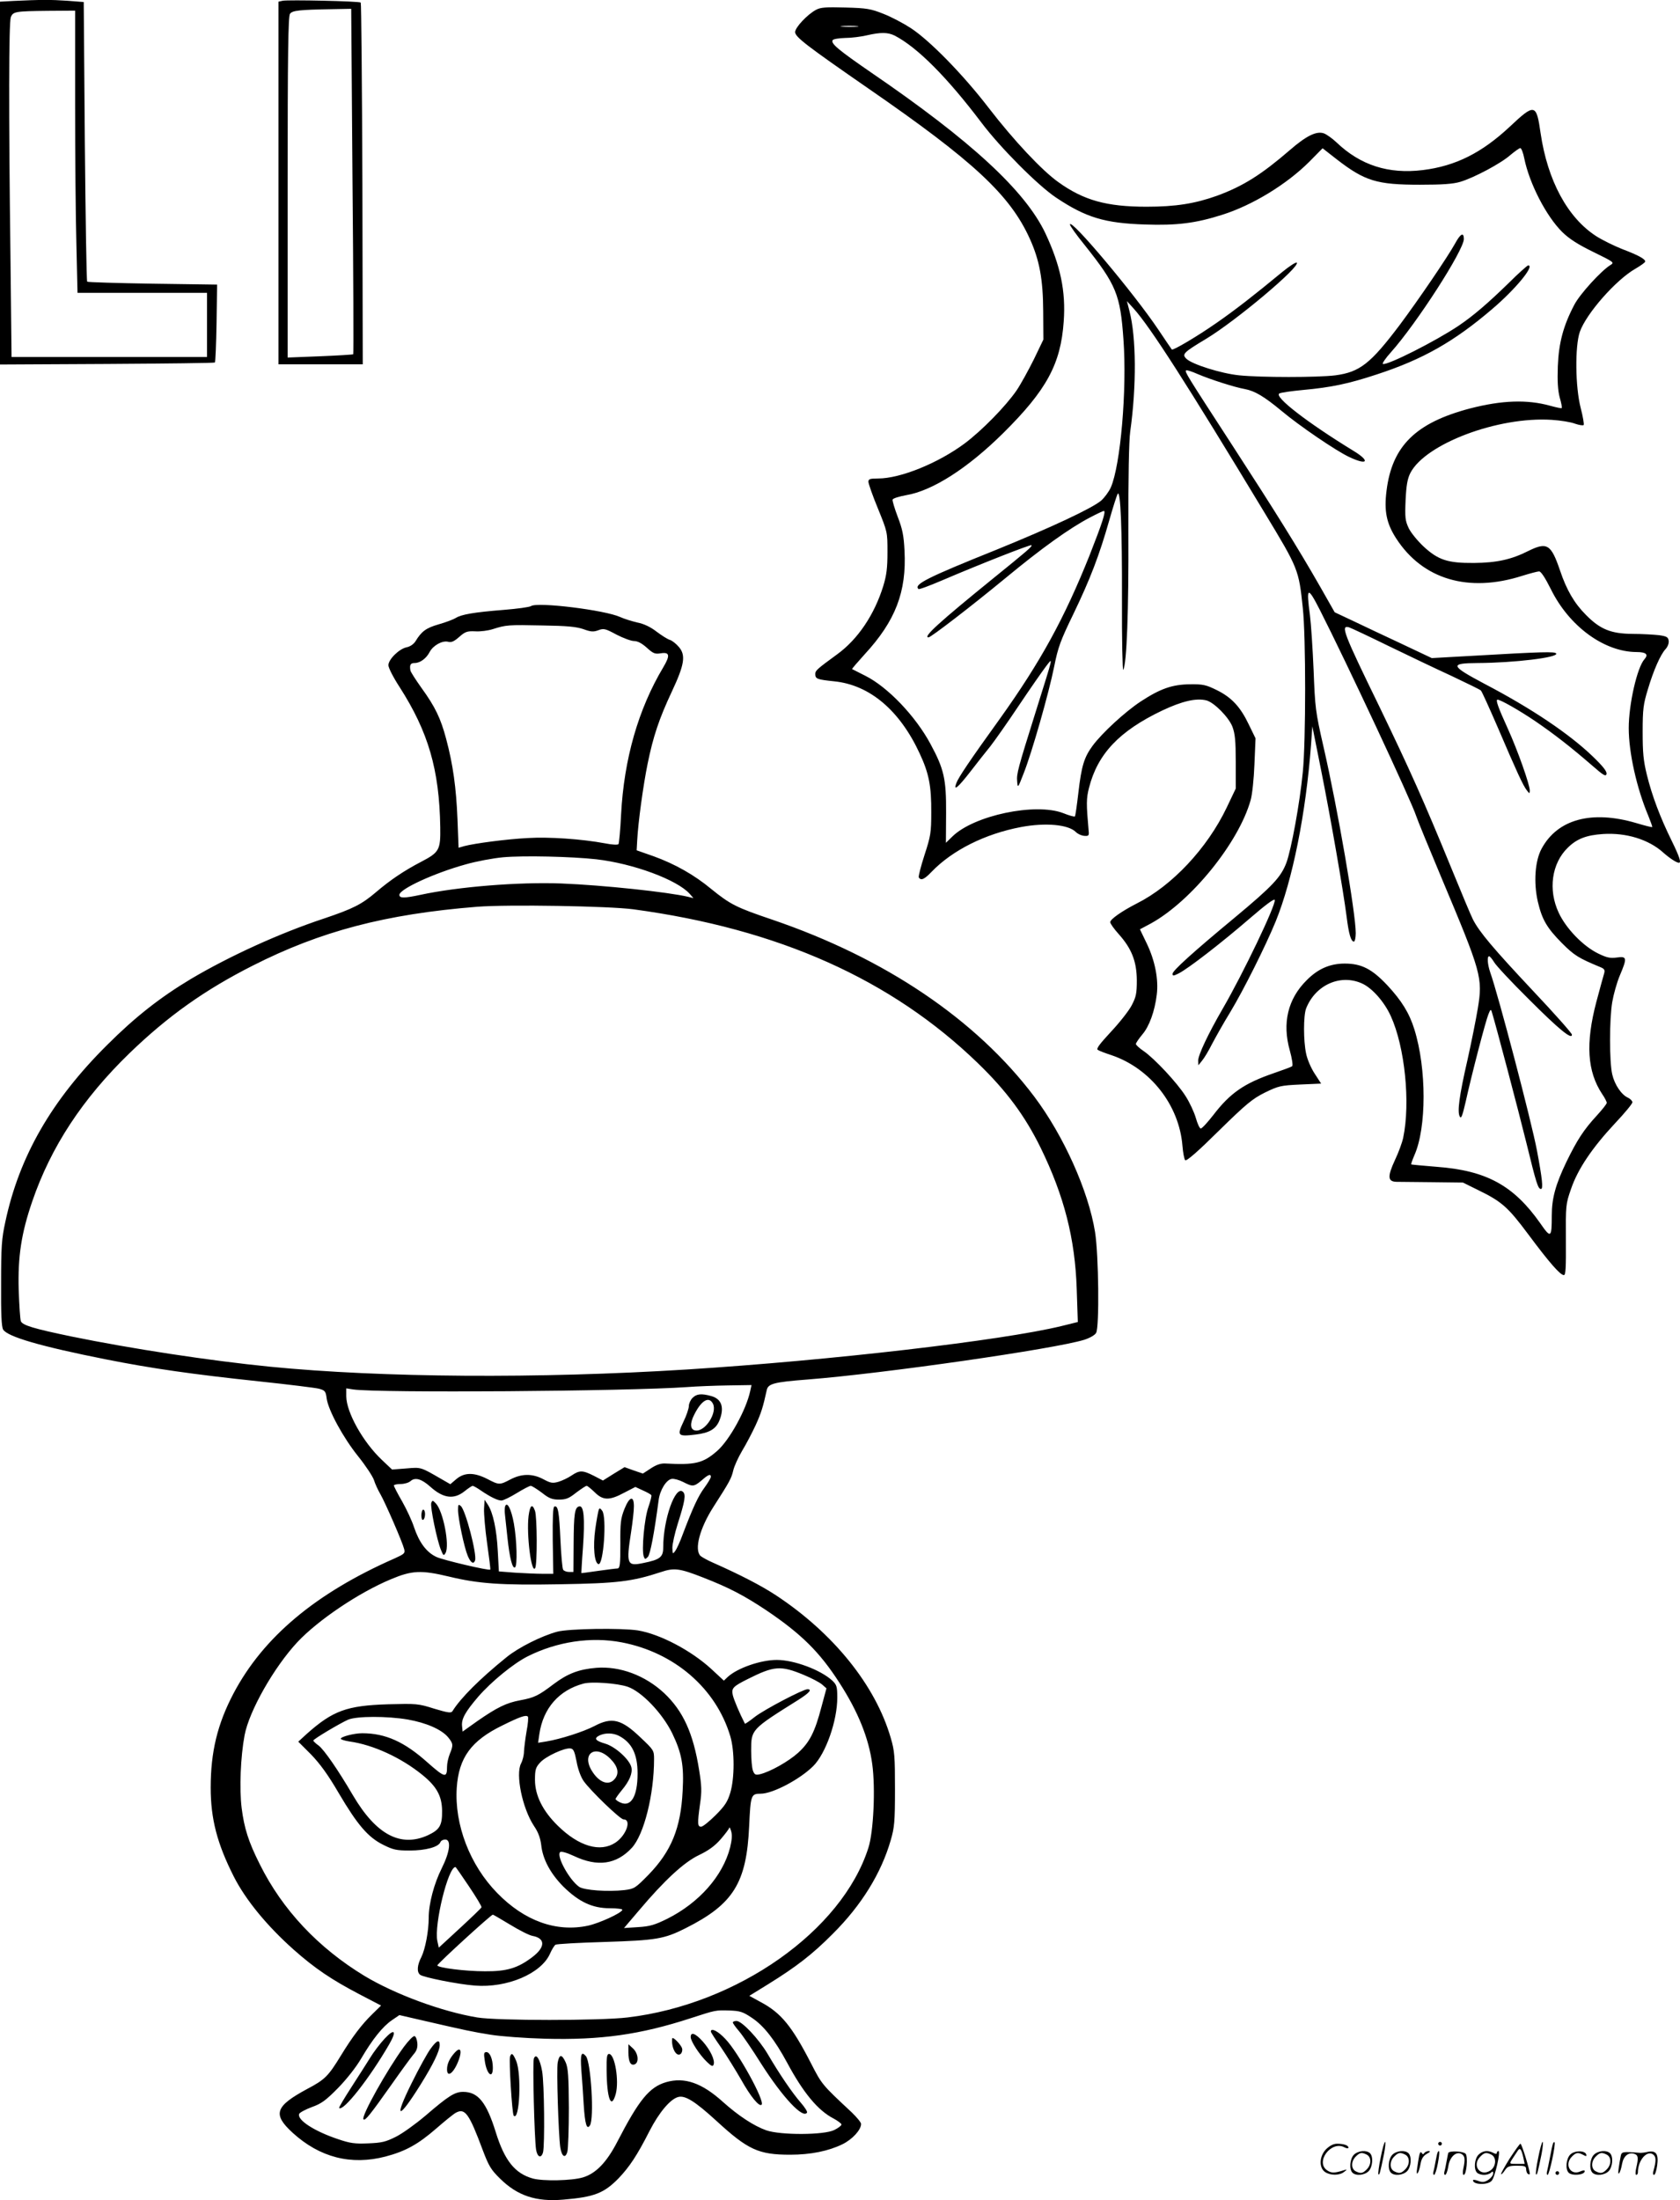 <svg version="1.0" xmlns="http://www.w3.org/2000/svg"
  viewBox="0 0 916.983 1200.589"
 preserveAspectRatio="xMidYMid meet">
<g transform="translate(0,1200.809) scale(0.1,-0.1)"
fill="#000000" stroke="none">
<path d="M73 12003 l-73 -4 0 -990 0 -990 584 3 c321 2 587 5 589 8 3 3 7 100
9 215 l3 210 -352 5 c-193 3 -354 8 -357 11 -4 3 -9 348 -13 766 l-6 760 -90
7 c-88 6 -146 6 -294 -1z m337 -560 c0 -280 3 -626 7 -770 l6 -263 354 0 353
0 0 -175 0 -175 -533 0 -534 0 -6 557 c-10 783 -9 1267 2 1297 12 31 24 33
204 35 l147 1 0 -507z M1543 12004 l-23 -5 0 -990 0 -989 230 0 230 0 -2 984
c-2 541 -6 987 -9 990 -8 8 -397 16 -426 10z m381 -985 c5 -517 6 -942 4 -944
-1 -2 -83 -7 -181 -11 l-177 -7 0 930 c0 728 3 933 13 946 13 18 52 22 228 25
l106 2 7 -941z M4455 11955 c-49 -26 -115 -97 -115 -122 0 -27 65 -76 400
-308 574 -396 773 -581 881 -820 53 -117 72 -221 73 -395 l1 -155 -52 -108
c-29 -58 -71 -135 -94 -169 -59 -86 -189 -219 -284 -290 -144 -107 -350 -191
-472 -191 -45 0 -53 -3 -53 -18 0 -10 23 -76 52 -146 52 -128 52 -128 52 -238
0 -87 -5 -126 -23 -185 -48 -155 -138 -290 -251 -372 -112 -82 -120 -89 -120
-108 0 -27 10 -30 105 -40 192 -20 356 -158 465 -394 50 -107 64 -177 63 -321
0 -110 -3 -129 -37 -233 -20 -62 -34 -117 -31 -122 12 -19 31 -10 70 31 114
118 292 207 488 244 133 25 258 14 299 -27 11 -11 31 -20 46 -21 24 -2 27 1
24 28 -13 147 -13 175 2 234 47 185 165 310 400 422 108 51 185 69 241 55 42
-11 122 -92 142 -144 14 -38 18 -76 18 -192 l0 -145 -50 -105 c-106 -221 -297
-425 -490 -522 -82 -42 -145 -86 -145 -102 0 -8 20 -36 45 -64 72 -80 99 -150
100 -252 0 -74 -4 -92 -28 -138 -15 -29 -66 -94 -113 -144 -62 -67 -82 -93
-72 -99 7 -5 41 -18 75 -29 212 -72 369 -272 387 -494 3 -38 10 -74 15 -79 7
-7 71 49 183 160 151 148 184 175 252 209 74 36 86 39 193 44 l114 5 -35 54
c-20 30 -41 79 -47 110 -15 70 -15 206 0 246 51 129 188 190 306 136 55 -25
121 -100 156 -177 77 -168 108 -473 68 -664 -5 -25 -25 -80 -45 -122 -42 -91
-40 -118 9 -119 18 0 106 -1 197 -2 l165 -2 85 -42 c127 -62 161 -92 272 -241
114 -153 174 -222 194 -222 10 0 12 40 11 193 -1 188 -1 194 28 277 37 109
116 225 239 357 53 56 96 108 96 116 0 7 -11 19 -24 25 -36 16 -73 71 -86 127
-16 67 -16 302 0 395 7 41 25 106 41 144 41 97 40 107 -16 99 -36 -5 -55 -1
-102 22 -82 40 -175 136 -215 222 -59 125 -39 270 50 356 49 48 101 68 192 74
125 8 248 -29 328 -101 35 -31 73 -56 86 -56 14 0 3 33 -40 121 -63 128 -107
245 -135 359 -19 77 -23 121 -23 235 0 124 4 151 28 230 32 108 70 192 97 221
12 13 19 32 17 46 -3 19 -10 24 -53 30 -27 3 -93 7 -145 7 -117 1 -176 25
-253 103 -64 64 -106 136 -142 243 -49 144 -71 157 -174 106 -91 -46 -172 -64
-296 -65 -143 -1 -195 16 -275 90 -32 30 -69 75 -81 100 -19 41 -21 57 -17
153 4 81 10 116 26 148 82 159 478 309 772 290 47 -3 104 -12 127 -21 23 -8
45 -11 47 -7 3 4 -4 46 -16 92 -30 115 -32 338 -5 416 35 100 198 285 304 345
29 17 53 34 53 39 0 14 -39 35 -126 68 -45 18 -108 49 -141 70 -157 101 -266
304 -304 562 -23 162 -32 164 -168 36 -153 -143 -296 -215 -475 -237 -187 -23
-340 26 -471 151 -22 21 -53 43 -68 49 -41 15 -97 -13 -188 -92 -153 -132
-254 -196 -396 -248 -120 -43 -226 -60 -385 -60 -218 0 -343 35 -481 134 -89
63 -244 228 -381 406 -140 182 -321 367 -425 435 -40 26 -108 62 -150 78 -68
27 -90 31 -206 34 -106 3 -136 1 -160 -12z m223 -92 c-21 -2 -57 -2 -80 0 -24
2 -7 4 37 4 44 0 63 -2 43 -4z m205 -49 c124 -64 286 -227 473 -474 104 -138
308 -343 408 -410 163 -109 266 -140 486 -147 173 -6 277 7 421 53 165 52 352
166 476 290 l72 73 78 -61 c153 -118 218 -138 453 -138 123 0 181 4 221 16 74
22 223 101 274 147 24 20 48 37 53 37 6 0 16 -26 22 -57 28 -137 120 -315 207
-401 39 -38 86 -68 170 -109 114 -56 116 -57 92 -72 -50 -31 -166 -158 -196
-216 -60 -114 -85 -208 -90 -335 -3 -82 0 -131 10 -170 9 -30 14 -57 11 -59
-2 -2 -30 4 -63 13 -126 35 -264 30 -438 -15 -296 -78 -425 -205 -455 -449
-14 -111 0 -178 52 -259 145 -225 395 -299 689 -205 42 13 83 24 92 24 10 0
33 -35 64 -97 100 -203 291 -342 467 -343 53 0 67 -13 44 -39 -40 -44 -86
-246 -86 -376 0 -133 43 -327 107 -479 13 -32 23 -60 21 -61 -2 -2 -41 8 -88
22 -242 71 -428 21 -515 -139 -37 -67 -45 -186 -21 -291 23 -97 49 -142 131
-225 68 -68 91 -82 209 -131 23 -9 27 -16 22 -34 -4 -12 -23 -83 -43 -157 -59
-225 -50 -378 32 -502 14 -20 25 -42 25 -48 0 -6 -24 -36 -53 -68 -73 -79
-109 -135 -167 -254 -59 -123 -80 -198 -80 -293 0 -123 -5 -126 -63 -42 -145
206 -294 288 -566 308 -75 6 -137 12 -138 13 -2 2 6 24 17 50 67 150 67 473 0
687 -28 90 -70 157 -148 241 -84 89 -141 118 -232 118 -81 0 -147 -29 -208
-91 -103 -102 -134 -234 -92 -383 12 -43 18 -82 13 -86 -4 -4 -51 -21 -103
-39 -159 -55 -235 -107 -327 -227 -32 -41 -62 -74 -69 -74 -6 0 -18 26 -27 58
-9 31 -34 85 -56 119 -47 74 -169 204 -228 245 -24 16 -43 34 -43 39 0 6 16
29 35 52 38 44 68 127 79 218 10 82 -9 182 -53 275 l-39 81 60 32 c221 122
479 441 544 672 9 30 18 118 21 196 l6 142 -36 74 c-46 97 -94 149 -175 189
-59 29 -75 33 -147 32 -97 -1 -162 -24 -269 -94 -85 -56 -210 -171 -262 -241
-47 -64 -61 -111 -78 -257 -8 -68 -16 -126 -19 -129 -3 -3 -32 5 -64 18 -151
58 -486 -12 -604 -127 l-36 -35 1 163 c1 185 -11 239 -85 376 -81 151 -232
310 -355 372 -38 19 -71 36 -73 37 -2 1 29 37 68 80 169 183 230 342 218 567
-4 81 -11 117 -37 184 -17 45 -30 88 -28 94 3 7 36 17 74 24 144 24 336 147
530 339 237 235 314 377 330 609 12 165 -18 306 -100 481 -110 232 -406 505
-952 878 -177 122 -221 158 -209 176 3 6 34 11 68 12 34 0 87 7 117 14 78 18
116 17 153 -1z M5840 10783 c0 -7 36 -58 81 -113 172 -216 194 -270 211 -514
20 -274 -16 -687 -69 -808 -11 -24 -35 -56 -53 -72 -52 -43 -270 -145 -567
-266 -386 -155 -456 -191 -430 -216 3 -4 61 18 129 47 208 89 483 197 488 192
6 -6 -21 -29 -215 -186 -287 -233 -380 -317 -347 -317 13 0 234 170 422 325
196 162 348 271 459 329 38 20 72 36 76 36 13 0 -9 -67 -77 -240 -139 -348
-269 -584 -489 -892 -165 -229 -227 -321 -239 -353 -18 -47 8 -26 77 63 37 48
86 110 108 137 22 28 92 127 154 220 63 94 130 190 149 215 41 53 45 73 -53
-240 -100 -319 -107 -344 -103 -387 3 -37 4 -36 35 44 45 113 138 439 167 584
21 105 34 141 105 287 92 191 141 319 196 512 21 74 42 139 46 144 15 18 24
-187 23 -573 -1 -222 3 -397 7 -388 19 33 30 320 28 757 -1 293 3 494 10 543
35 250 33 514 -4 657 l-14 55 37 -41 c91 -101 288 -408 715 -1115 184 -304
186 -309 208 -519 17 -153 17 -727 0 -895 -16 -167 -63 -424 -90 -496 -30 -78
-75 -126 -279 -296 -233 -193 -342 -292 -342 -309 0 -12 5 -12 33 2 51 25 239
171 387 299 87 75 136 112 138 102 6 -28 -172 -400 -284 -593 -80 -138 -134
-253 -134 -283 l1 -26 20 25 c12 14 36 54 54 90 19 36 63 115 100 175 73 121
194 363 248 495 92 226 165 589 193 965 l7 100 48 -240 c52 -260 121 -657 139
-798 12 -96 24 -137 40 -137 5 0 10 21 10 46 0 108 -98 677 -176 1017 -44 192
-46 213 -54 417 -5 118 -14 254 -20 301 -21 156 -13 160 54 29 144 -283 500
-1043 526 -1125 7 -22 68 -170 135 -330 222 -528 229 -551 201 -721 -10 -60
-35 -185 -56 -279 -45 -196 -57 -285 -42 -310 7 -14 14 3 32 81 32 146 109
441 124 477 11 28 14 30 19 12 23 -75 147 -545 188 -712 55 -225 64 -253 80
-253 13 0 7 56 -22 210 -29 155 -211 849 -255 972 -15 44 -18 88 -6 88 4 0 16
-14 27 -32 10 -18 95 -109 189 -202 166 -166 236 -223 236 -194 0 8 -97 117
-216 243 -214 228 -289 317 -324 385 -10 19 -64 148 -120 285 -149 364 -225
533 -390 875 -198 406 -214 448 -167 435 12 -4 108 -49 214 -101 105 -51 260
-125 345 -164 84 -40 157 -75 161 -80 5 -4 46 -95 92 -201 104 -243 139 -319
159 -344 15 -19 15 -19 16 -1 0 32 -66 219 -120 338 -52 114 -68 158 -56 158
16 0 115 -56 204 -116 104 -71 193 -140 312 -243 63 -55 75 -62 79 -46 2 14
-20 42 -75 95 -129 124 -334 262 -592 397 -186 99 -191 112 -37 113 197 1 442
30 429 52 -7 11 -67 10 -464 -13 l-215 -12 -165 78 c-91 42 -210 99 -265 125
l-100 47 -79 139 c-120 210 -248 415 -481 774 -250 385 -259 399 -251 407 3 3
32 -6 63 -20 68 -29 201 -72 258 -82 54 -10 106 -41 201 -120 94 -79 299 -219
369 -251 99 -47 116 -23 24 33 -255 156 -437 297 -406 314 8 5 65 13 128 19
154 14 250 34 404 85 251 82 422 179 630 357 127 108 234 238 196 238 -4 0
-53 -43 -107 -97 -114 -111 -191 -177 -272 -232 -125 -84 -388 -217 -414 -209
-5 2 14 31 44 64 141 158 398 557 398 618 0 39 -19 29 -48 -25 -41 -74 -199
-306 -302 -444 -160 -212 -218 -257 -351 -275 -96 -12 -408 -12 -525 0 -99 10
-257 60 -288 90 -26 25 -18 34 107 109 163 98 516 395 495 416 -4 4 -40 -19
-79 -51 -155 -128 -258 -208 -359 -278 -103 -72 -238 -152 -244 -145 -2 2 -35
51 -74 109 -132 197 -481 612 -482 573z M2899 8701 c-8 -6 -76 -15 -150 -21
-163 -13 -231 -25 -261 -44 -13 -8 -55 -24 -94 -35 -69 -20 -93 -38 -126 -92
-10 -16 -29 -29 -48 -33 -41 -8 -100 -66 -100 -98 0 -14 27 -67 61 -119 157
-245 217 -451 222 -764 2 -125 -5 -138 -105 -190 -92 -48 -168 -99 -244 -164
-80 -68 -125 -91 -285 -145 -242 -80 -516 -205 -727 -330 -167 -100 -305 -208
-458 -361 -302 -300 -479 -607 -555 -965 -20 -91 -23 -135 -23 -335 -1 -166 2
-236 11 -252 23 -39 204 -92 562 -163 247 -49 468 -81 836 -120 160 -17 306
-35 326 -40 33 -9 37 -14 42 -53 9 -65 90 -214 172 -316 41 -51 79 -109 86
-129 6 -20 22 -55 35 -77 27 -47 121 -263 130 -300 6 -23 1 -27 -52 -51 -432
-190 -717 -430 -879 -736 -88 -167 -125 -319 -125 -515 0 -170 35 -305 126
-485 65 -128 182 -270 327 -399 115 -102 207 -164 358 -243 l119 -62 -46 -45
c-60 -58 -111 -126 -174 -229 -68 -111 -86 -130 -183 -181 -176 -95 -190 -138
-80 -239 148 -135 319 -179 507 -130 110 29 178 67 276 152 47 41 95 80 108
87 50 27 72 -3 147 -204 33 -87 45 -107 94 -155 95 -94 197 -128 346 -115 169
14 222 35 302 117 58 61 100 123 168 257 53 103 114 175 157 186 38 10 92 -24
208 -130 172 -158 230 -185 403 -185 112 0 209 20 285 57 55 27 102 79 102
111 0 8 -23 36 -51 63 -163 152 -163 152 -223 269 -104 202 -163 274 -274 333
l-62 34 102 63 c155 96 243 164 353 275 157 156 265 331 317 512 20 69 23 100
23 278 0 179 -2 208 -23 279 -83 287 -313 572 -627 779 -81 53 -193 111 -344
178 -30 13 -60 30 -68 37 -34 35 -4 150 71 267 90 140 98 156 108 198 5 23 27
71 48 107 22 36 55 99 74 140 31 68 41 101 61 192 7 35 38 44 220 58 422 33
1351 167 1513 217 31 10 59 26 65 38 18 31 14 425 -6 550 -36 224 -171 525
-331 738 -317 421 -815 757 -1432 967 -195 66 -227 82 -332 167 -94 78 -198
136 -313 178 l-94 33 3 54 c5 98 33 302 57 419 30 147 62 244 132 393 69 147
77 198 39 243 -15 18 -37 35 -49 39 -12 3 -45 24 -73 45 -32 25 -69 43 -105
50 -30 7 -72 20 -94 30 -83 38 -449 83 -486 60z m285 -126 c41 -15 55 -16 82
-6 29 11 38 9 99 -24 37 -19 80 -35 96 -35 19 0 42 -12 69 -36 35 -32 45 -36
76 -31 49 8 53 -11 15 -75 -137 -229 -215 -501 -231 -805 -4 -84 -11 -156 -14
-161 -3 -5 -34 -4 -73 4 -129 24 -306 36 -423 29 -116 -6 -289 -29 -346 -44
l-31 -9 -6 157 c-7 170 -24 296 -62 438 -30 112 -59 173 -135 278 -32 45 -59
87 -60 95 -5 31 1 40 23 40 30 0 64 25 82 60 19 36 69 64 101 56 17 -5 33 2
60 26 33 29 43 33 88 31 28 -2 71 4 96 12 72 23 86 24 270 20 136 -2 186 -7
224 -20z m71 -1256 c201 -23 442 -112 510 -189 l20 -23 -28 7 c-108 26 -465
64 -692 73 -235 9 -567 -18 -770 -62 -89 -19 -115 -19 -115 0 0 31 188 118
361 166 59 17 151 34 205 39 112 10 374 4 509 -11z m203 -273 c791 -107 1407
-382 1880 -840 155 -150 256 -286 342 -461 128 -262 188 -495 197 -771 l6
-180 -89 -22 c-324 -79 -1266 -188 -2044 -237 -811 -51 -1666 -45 -2275 15
-332 33 -757 98 -1085 165 -207 43 -266 61 -276 83 -4 9 -9 87 -12 173 -5 182
15 309 74 481 102 298 275 561 531 809 210 203 412 346 673 478 371 188 724
281 1225 321 167 13 719 4 853 -14z m637 -2628 c-22 -103 -113 -268 -180 -327
-78 -68 -120 -78 -285 -69 -24 1 -48 -7 -78 -27 l-43 -28 -50 17 -50 18 -59
-36 -59 -37 -50 26 c-62 31 -77 31 -122 1 -19 -13 -51 -28 -71 -34 -32 -9 -43
-7 -82 14 -60 32 -119 31 -180 -1 -59 -31 -62 -31 -127 3 -71 36 -124 36 -168
-1 l-33 -28 -47 27 c-116 67 -111 66 -193 59 l-78 -6 -55 52 c-104 98 -194
260 -195 347 l0 44 38 -6 c139 -20 1499 -10 1822 13 52 4 153 8 223 9 l129 2
-7 -32z m-215 -469 c0 -6 -16 -33 -35 -59 -34 -46 -62 -106 -119 -256 -14 -39
-33 -80 -41 -90 -13 -18 -14 -16 -15 18 0 21 13 79 29 130 40 126 46 161 28
176 -41 35 -107 -151 -107 -305 0 -52 -18 -66 -108 -84 -90 -19 -95 -8 -67
171 8 52 15 114 15 138 0 61 -24 55 -52 -15 -20 -51 -23 -75 -22 -190 0 -113
-2 -133 -16 -134 -8 0 -55 -6 -105 -13 -49 -7 -91 -13 -92 -12 0 0 3 63 9 140
11 159 5 229 -20 224 -25 -5 -30 -39 -31 -205 l-1 -153 -24 0 c-14 0 -28 6
-32 12 -5 7 -11 80 -15 163 -7 154 -13 189 -33 182 -8 -3 -10 -58 -9 -185 l3
-182 -59 0 c-32 0 -98 3 -148 6 l-90 7 -6 111 c-6 118 -26 210 -54 253 l-18
27 -3 -49 c-1 -28 6 -113 17 -190 11 -77 19 -141 17 -142 -7 -7 -258 52 -294
69 -54 25 -94 79 -122 162 -11 34 -40 97 -65 141 -25 43 -45 82 -45 87 0 4 17
8 37 8 20 0 44 7 54 16 25 22 60 12 108 -31 70 -63 128 -71 186 -25 21 17 41
30 45 30 4 0 24 -11 44 -25 53 -36 92 -55 113 -55 10 0 47 18 83 40 36 22 70
40 77 40 6 0 33 -17 60 -37 39 -31 56 -38 94 -38 38 0 54 6 94 38 27 20 52 37
57 37 5 0 24 -16 44 -35 45 -45 80 -46 160 -3 l62 32 41 -19 c23 -10 44 -22
46 -26 3 -3 -5 -33 -16 -65 -22 -61 -38 -237 -25 -270 6 -16 8 -16 22 -2 13
13 35 128 59 310 7 55 42 112 72 116 12 2 40 -6 62 -17 52 -27 59 -26 101 9
36 32 50 37 50 19z m-43 -549 c141 -55 222 -97 344 -178 193 -130 293 -229
401 -397 102 -158 160 -302 179 -444 18 -132 7 -369 -21 -456 -144 -453 -715
-855 -1315 -926 -150 -18 -712 -18 -820 0 -193 32 -448 126 -616 227 -252 153
-448 361 -571 609 -62 123 -85 197 -99 307 -13 105 -6 280 16 397 25 133 161
372 289 509 113 120 334 269 509 342 116 49 166 51 317 15 161 -39 283 -48
610 -42 310 5 391 15 546 66 74 25 103 21 231 -29z m267 -2403 c65 -43 125
-120 193 -246 87 -162 167 -259 252 -303 24 -13 44 -28 44 -33 0 -6 -17 -19
-39 -30 -55 -28 -292 -29 -371 -2 -68 24 -152 79 -238 156 -114 103 -209 136
-309 107 -92 -27 -148 -96 -267 -326 -58 -112 -117 -173 -188 -194 -62 -18
-216 -21 -272 -6 -98 27 -155 98 -203 253 -51 164 -97 220 -178 220 -46 0 -80
-22 -207 -131 -52 -44 -124 -96 -160 -114 -56 -28 -77 -33 -151 -36 -72 -3
-98 0 -165 23 -129 43 -225 105 -212 138 3 7 34 24 69 37 53 19 76 36 143 104
47 48 99 114 127 162 61 104 117 174 167 208 l41 28 117 -27 c247 -57 285 -65
380 -80 54 -9 188 -19 298 -22 303 -8 519 22 795 112 139 45 135 44 211 42 58
-2 74 -7 123 -40z M3780 4380 c-11 -11 -20 -31 -20 -44 0 -13 -13 -53 -30 -87
-36 -76 -31 -81 68 -69 74 9 109 30 128 75 29 71 14 119 -44 135 -54 15 -80
12 -102 -10z m111 -31 c26 -49 -42 -155 -95 -147 -29 4 -32 38 -6 88 39 77 79
100 101 59z M2354 3807 c-7 -19 31 -205 53 -257 13 -32 15 -33 25 -16 23 42
-13 228 -53 270 -17 18 -19 18 -25 3z M2500 3769 c0 -46 34 -206 53 -251 16
-38 32 -48 40 -25 11 33 -52 276 -78 297 -13 11 -15 8 -15 -21z M2757 3788
c-2 -7 -3 -26 -1 -43 2 -16 8 -75 14 -130 12 -111 27 -168 41 -160 14 9 10
149 -6 239 -14 78 -37 124 -48 94z M2885 3735 c-12 -100 15 -317 36 -284 12
19 11 281 -1 313 -15 41 -27 31 -35 -29z M3268 3769 c-3 -8 -12 -56 -19 -106
-13 -95 -5 -183 17 -190 28 -9 47 256 21 291 -11 15 -15 16 -19 5z M2300 3739
c0 -17 4 -28 10 -24 6 3 10 17 10 31 0 13 -4 24 -10 24 -5 0 -10 -14 -10 -31z
M3041 3104 c-85 -23 -211 -86 -276 -139 -145 -117 -251 -223 -295 -294 -7 -12
-23 -10 -100 13 -88 28 -97 28 -253 24 -224 -7 -300 -35 -441 -160 l-48 -44
69 -69 c49 -51 92 -109 152 -212 102 -173 160 -241 243 -282 54 -27 72 -31
144 -31 87 0 158 19 168 46 3 8 15 14 26 14 34 0 26 -67 -19 -157 -42 -84 -71
-193 -71 -270 0 -73 -19 -171 -40 -214 -23 -44 -26 -82 -7 -97 17 -14 207 -52
299 -59 175 -14 362 65 410 174 10 23 24 45 30 49 6 4 126 11 267 15 283 9
326 16 443 75 261 131 333 247 347 557 8 170 10 177 63 177 66 0 215 79 287
151 68 68 131 246 131 373 0 60 -3 70 -27 93 -64 59 -209 113 -303 113 -88 0
-214 -44 -267 -92 l-22 -21 -69 64 c-109 100 -279 190 -400 210 -90 14 -378
10 -441 -7z m352 -58 c288 -55 515 -251 593 -512 24 -80 24 -229 0 -309 -15
-49 -29 -71 -80 -122 -35 -35 -70 -63 -79 -63 -20 0 -21 16 -6 124 10 68 9 98
-5 185 -32 201 -87 322 -191 420 -104 97 -242 148 -370 138 -95 -8 -156 -31
-232 -88 -84 -64 -107 -75 -183 -89 -76 -14 -127 -39 -235 -114 l-80 -57 -3
30 c-4 39 17 77 88 160 71 82 192 181 269 220 161 81 346 109 514 77z m995
-178 c41 -17 85 -40 99 -52 l24 -21 -27 -100 c-36 -138 -65 -195 -128 -252
-52 -47 -153 -104 -209 -117 -23 -5 -29 -2 -37 19 -6 15 -10 64 -10 110 0 116
-1 115 259 278 58 37 76 57 48 57 -24 0 -232 -109 -286 -150 -29 -23 -54 -40
-55 -38 -30 58 -60 130 -66 155 -9 38 0 48 80 88 145 73 181 76 308 23z m-963
-64 c77 -26 190 -144 244 -254 52 -108 65 -176 57 -315 -10 -203 -62 -329
-186 -457 -73 -74 -77 -77 -133 -84 -89 -10 -219 -1 -246 18 -54 38 -125 168
-104 189 6 6 35 -2 76 -21 129 -61 232 -46 316 45 66 72 121 290 121 484 0 47
-2 50 -73 117 -105 101 -157 114 -253 63 -60 -31 -184 -71 -263 -84 l-44 -7 7
48 c21 141 107 239 241 275 45 12 183 2 240 -17z m-551 -244 c-7 -41 -13 -91
-14 -110 0 -19 -7 -48 -16 -65 -31 -59 7 -244 70 -340 24 -35 35 -66 40 -104
8 -78 50 -156 120 -227 85 -84 159 -119 254 -119 41 0 71 -4 69 -9 -6 -18
-127 -73 -187 -86 -173 -37 -347 25 -496 178 -149 152 -234 373 -221 574 11
165 79 258 250 341 95 47 127 58 138 48 4 -3 1 -40 -7 -81z m-649 65 c102 -18
184 -54 220 -96 29 -35 30 -44 10 -92 -8 -20 -15 -51 -15 -69 0 -64 -11 -62
-106 22 -126 113 -230 160 -357 160 -44 0 -117 -19 -117 -30 0 -4 21 -11 48
-15 129 -18 281 -88 397 -182 79 -64 107 -116 108 -196 1 -80 -13 -103 -76
-133 -150 -69 -284 2 -411 218 -82 140 -157 248 -187 271 -16 11 -29 24 -29
27 0 8 145 94 190 114 47 20 213 20 325 1z m1153 -89 c71 -37 102 -100 102
-206 0 -125 -36 -185 -94 -158 -14 6 -26 15 -26 19 0 4 15 25 33 47 43 51 61
95 53 127 -11 43 -88 112 -142 128 -55 16 -64 29 -32 45 32 15 74 14 106 -2z
m-231 -140 c7 -41 23 -84 38 -106 37 -53 200 -210 218 -210 46 0 16 -87 -44
-127 -83 -55 -200 -20 -314 92 -83 81 -125 166 -125 251 0 55 4 68 28 94 29
33 134 82 166 77 16 -2 22 -15 33 -71z m184 15 c43 -43 51 -82 22 -113 -32
-36 -84 -16 -122 46 -59 95 19 148 100 67z m654 -485 c-40 -155 -169 -301
-342 -388 -69 -34 -95 -42 -160 -46 l-77 -5 80 94 c140 166 247 265 329 304
52 25 86 49 119 87 25 29 46 57 47 63 0 5 5 -3 10 -20 6 -21 4 -48 -6 -89z
m-1425 -212 c39 -58 70 -109 68 -114 -2 -5 -55 -56 -118 -114 l-115 -106 -8
37 c-18 89 59 403 99 403 2 0 35 -48 74 -106z m225 -209 c49 -30 104 -58 122
-61 71 -13 70 -62 -2 -116 -79 -60 -139 -78 -258 -77 -108 0 -256 19 -260 32
-2 7 293 277 303 277 3 0 45 -25 95 -55z M4000 972 c0 -5 15 -26 34 -48 18
-21 73 -101 121 -178 117 -183 228 -302 250 -266 3 5 -13 30 -35 55 -46 53
-115 154 -180 265 -50 84 -141 180 -170 180 -11 0 -20 -4 -20 -8z M2100 884
c-25 -27 -61 -74 -79 -104 -19 -30 -65 -103 -104 -163 -38 -59 -68 -109 -66
-112 22 -21 166 162 273 347 43 74 30 90 -24 32z M3880 922 c0 -4 25 -43 56
-87 30 -44 79 -123 109 -175 52 -93 99 -150 112 -137 19 19 -128 287 -198 359
-40 43 -79 62 -79 40z M3770 892 c0 -23 49 -98 89 -136 25 -24 32 -26 36 -14
9 23 -18 80 -60 127 -40 44 -65 53 -65 23z M2204 838 c-91 -124 -235 -381
-220 -395 9 -9 35 23 151 187 52 74 106 148 120 165 19 21 25 38 23 64 -2 19
-8 36 -15 38 -7 3 -33 -24 -59 -59z M3669 884 c-6 -50 23 -103 46 -84 7 6 11
19 8 30 -6 21 -52 68 -54 54z M2350 828 c-17 -23 -63 -106 -102 -185 -101
-203 -75 -207 49 -8 66 106 103 181 103 213 0 33 -16 27 -50 -20z M3430 809
c0 -52 12 -74 34 -66 25 10 20 60 -9 87 l-25 23 0 -44z M2483 808 c-29 -32
-43 -62 -43 -92 0 -51 40 -17 65 54 18 51 7 70 -22 38z M2646 763 c10 -74 44
-103 44 -39 0 47 -16 86 -35 86 -14 0 -15 -8 -9 -47z M2784 786 c-7 -19 11
-314 20 -323 32 -33 44 228 13 300 -17 40 -25 45 -33 23z M3173 713 c4 -49 10
-134 13 -190 7 -108 17 -139 34 -113 24 36 6 344 -22 378 -25 29 -31 11 -25
-75z M3311 713 c1 -156 25 -221 50 -131 19 72 -5 218 -37 218 -11 0 -14 -19
-13 -87z M2914 775 c-8 -20 3 -440 12 -497 7 -42 28 -50 38 -15 10 38 7 377
-5 443 -12 67 -33 100 -45 69z M3044 753 c-7 -39 4 -388 14 -462 8 -52 28 -64
39 -24 4 15 8 122 8 238 -1 173 -4 217 -17 248 -21 47 -35 47 -44 0z M7536
234 c-10 -47 -15 -88 -12 -91 5 -6 9 7 30 110 7 37 10 67 6 67 -4 0 -15 -39
-24 -86z M7850 310 c0 -5 5 -10 10 -10 6 0 10 5 10 10 0 6 -4 10 -10 10 -5 0
-10 -4 -10 -10z M8396 234 c-10 -47 -15 -88 -12 -91 5 -6 9 7 30 110 7 37 10
67 6 67 -4 0 -15 -39 -24 -86z M8476 309 c-3 -8 -10 -41 -16 -74 -6 -33 -14
-68 -16 -77 -3 -10 -1 -18 3 -18 10 0 46 171 38 178 -2 3 -7 -1 -9 -9z M7239
281 c-38 -38 -41 -101 -7 -125 29 -20 79 -20 104 0 18 14 18 15 1 10 -53 -17
-69 -17 -92 -2 -69 45 21 166 94 126 12 -6 21 -7 21 -1 0 12 -25 21 -62 21
-19 0 -39 -10 -59 -29z M8240 229 c-28 -45 -49 -83 -47 -85 2 -3 12 7 21 21
14 21 24 25 66 25 43 0 50 -3 50 -19 0 -11 5 -23 10 -26 6 -3 10 -3 10 1 0 20
-44 164 -51 164 -4 0 -30 -37 -59 -81z m75 4 l7 -33 -42 0 c-42 0 -42 0 -28
23 8 12 21 32 29 44 15 25 22 18 34 -34z M7390 250 c-22 -22 -27 -79 -8 -98
19 -19 66 -14 88 8 22 22 27 79 8 98 -19 19 -66 14 -88 -8z m71 0 c25 -14 25
-54 -1 -80 -23 -23 -33 -24 -61 -10 -25 14 -25 54 1 80 23 23 33 24 61 10z
M7600 250 c-22 -22 -27 -79 -8 -98 19 -19 66 -14 88 8 22 22 27 79 8 98 -19
19 -66 14 -88 -8z m71 0 c25 -14 25 -54 -1 -80 -23 -23 -33 -24 -61 -10 -25
14 -25 54 1 80 23 23 33 24 61 10z M7746 244 c-3 -16 -8 -47 -11 -69 -8 -51
10 -26 19 27 5 27 15 42 34 53 18 10 22 14 10 15 -9 0 -20 -5 -24 -11 -5 -8
-9 -8 -14 1 -5 8 -10 3 -14 -16z M7847 263 c-2 -4 -7 -26 -11 -48 -4 -22 -9
-48 -12 -57 -3 -10 -1 -18 4 -18 4 0 14 28 20 62 11 58 10 81 -1 61z M7905
260 c-1 -3 -5 -23 -9 -45 -4 -22 -9 -48 -12 -57 -3 -10 -1 -18 4 -18 5 0 13
20 17 45 7 53 44 87 74 68 17 -11 19 -28 8 -80 -4 -18 -3 -33 2 -33 16 0 24
99 11 115 -12 14 -87 18 -95 5z M8070 250 c-22 -22 -27 -79 -8 -98 7 -7 24
-12 38 -12 14 0 31 5 38 12 9 9 12 8 12 -5 0 -9 -12 -24 -26 -34 -21 -13 -32
-15 -55 -6 -16 6 -29 8 -29 3 0 -24 81 -27 102 -2 18 19 50 162 37 162 -5 0
-9 -5 -9 -10 0 -7 -6 -7 -19 0 -30 16 -59 12 -81 -10z m71 0 c29 -16 25 -65
-6 -86 -56 -37 -103 28 -55 76 23 23 33 24 61 10z M8571 251 c-23 -23 -28 -80
-9 -99 19 -19 88 -13 88 9 0 5 -11 4 -24 -2 -54 -25 -89 38 -46 81 23 23 33
24 62 9 16 -9 19 -8 16 3 -8 22 -64 22 -87 -1z M8700 250 c-22 -22 -27 -79 -8
-98 19 -19 66 -14 88 8 22 22 27 79 8 98 -19 19 -66 14 -88 -8z m71 0 c25 -14
25 -54 -1 -80 -23 -23 -33 -24 -61 -10 -25 14 -25 54 1 80 23 23 33 24 61 10z
M8846 241 c-3 -14 -8 -44 -11 -66 -8 -51 10 -26 19 27 8 41 35 63 66 53 22 -7
24 -21 11 -77 -5 -22 -5 -38 0 -38 5 0 9 6 9 13 0 68 51 125 85 97 15 -13 15
-35 -1 -92 -3 -10 -1 -18 4 -18 6 0 13 23 17 50 9 63 -5 84 -49 76 -17 -4 -35
-6 -41 -6 -101 8 -104 7 -109 -19z M8490 150 c0 -5 5 -10 10 -10 6 0 10 5 10
10 0 6 -4 10 -10 10 -5 0 -10 -4 -10 -10z"/>
</g>
</svg>
